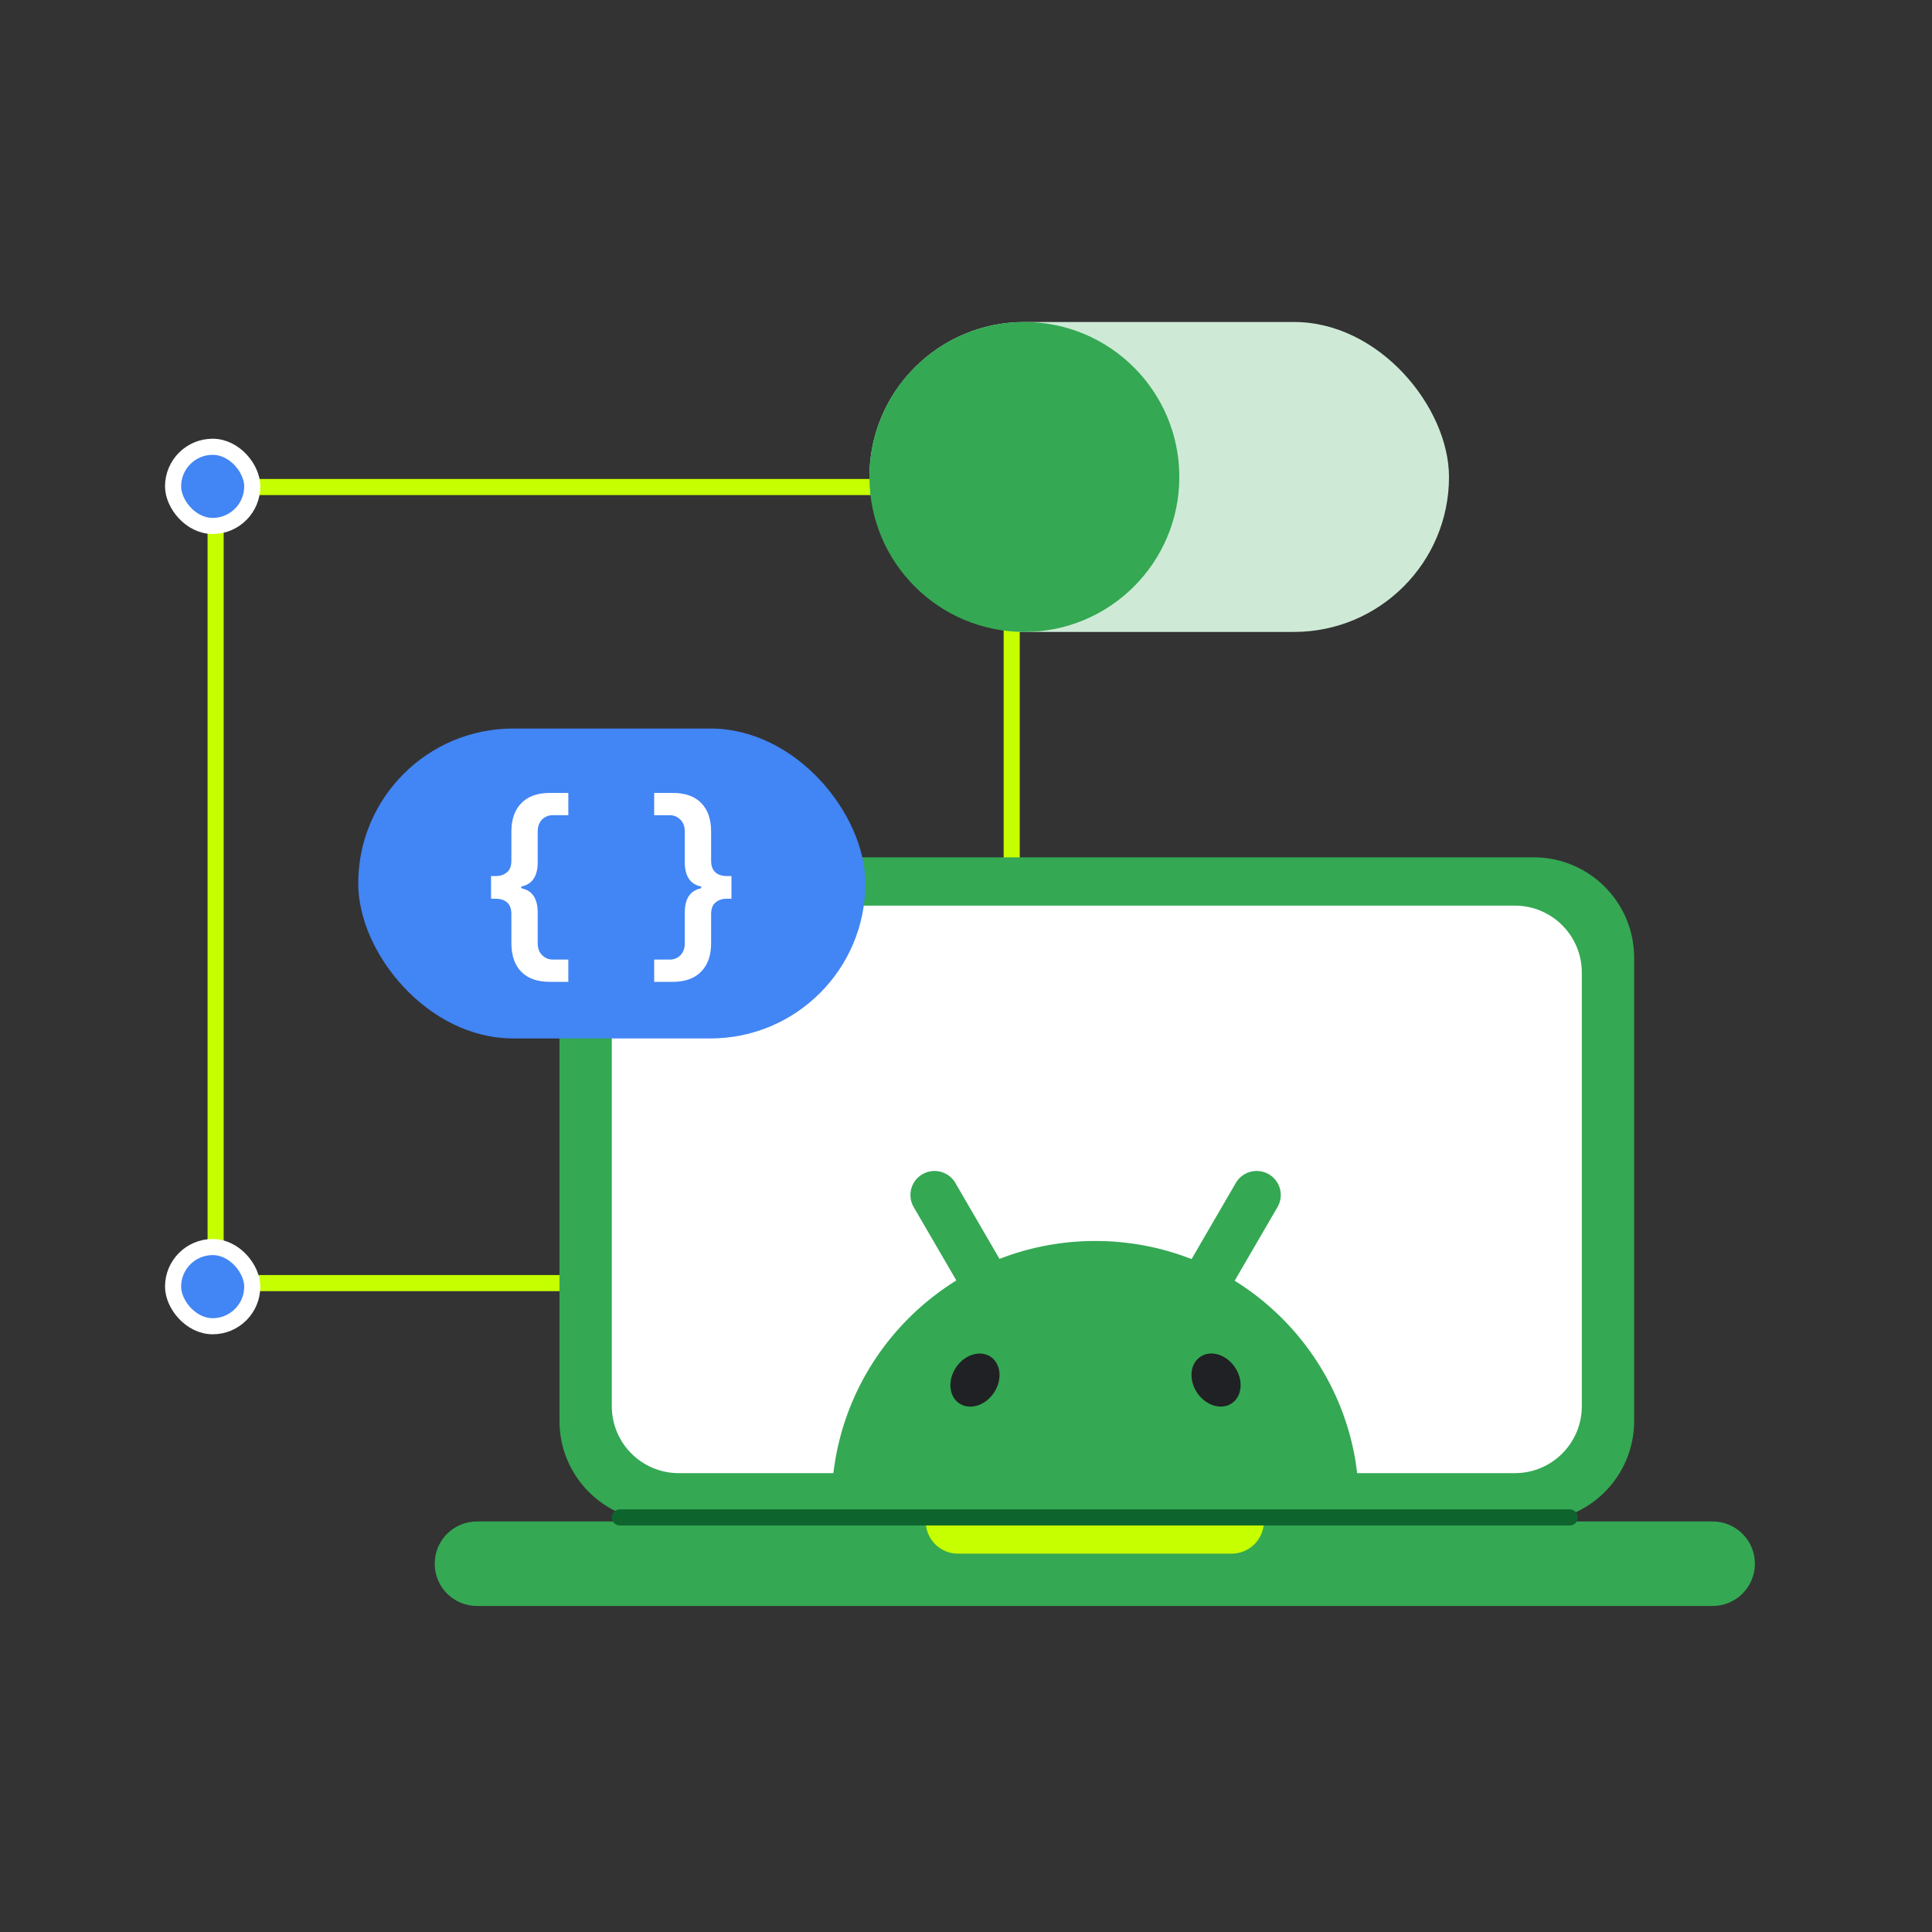 <svg xmlns="http://www.w3.org/2000/svg" width="480" height="480" fill="none"><rect width="100%" height="100%" fill="#333333" stroke="none"/><path stroke="#C6FF00" stroke-width="4" d="M53.57 121h197.784v197.784H53.57z"/><rect width="19.673" height="19.673" x="241.57" y="111" fill="#4285F4" stroke="#fff" stroke-width="4" rx="9.836"/><rect width="19.673" height="19.673" x="43" y="111" fill="#4285F4" stroke="#fff" stroke-width="4" rx="9.836"/><rect width="19.673" height="19.673" x="43" y="309.825" fill="#4285F4" stroke="#fff" stroke-width="4" rx="9.836"/><path fill="#34A853" d="M139 237.952C139 224.171 150.171 213 163.952 213h217.096C394.829 213 406 224.171 406 237.952v115.096C406 366.829 394.829 378 381.048 378H163.952C150.171 378 139 366.829 139 353.048V237.952Z"/><path fill="#fff" d="M152 241.635c0-9.187 7.448-16.635 16.635-16.635h207.73c9.187 0 16.635 7.448 16.635 16.635v107.73c0 9.187-7.448 16.635-16.635 16.635h-207.73c-9.187 0-16.635-7.448-16.635-16.635v-107.73Z"/><path fill="#34A853" d="M108 388.5c0-5.799 4.701-10.5 10.5-10.5h307c5.799 0 10.5 4.701 10.5 10.5s-4.701 10.5-10.5 10.5h-307c-5.799 0-10.5-4.701-10.5-10.5Z"/><path fill="#C6FF00" d="M230 378h84a8 8 0 0 1-8 8h-68a8 8 0 0 1-8-8Z"/><path stroke="#0D652D" stroke-linecap="round" stroke-linejoin="round" stroke-width="4" d="M154 377h236"/><g clip-path="url(#a)"><path fill="#34A853" d="M336.877 363.696a64.452 64.452 0 0 0-1.12-5.622 64.922 64.922 0 0 0-5.515-14.59 65.847 65.847 0 0 0-4.754-7.729 65.344 65.344 0 0 0-7.178-8.43 65.571 65.571 0 0 0-11.557-9.132c.025-.041.047-.086.073-.127 1.313-2.263 2.63-4.523 3.944-6.786l3.856-6.629c.923-1.586 1.847-3.175 2.767-4.761a5.954 5.954 0 0 0 .336-5.318 5.928 5.928 0 0 0-2.453-2.807 6.044 6.044 0 0 0-2.548-.817 6.051 6.051 0 0 0-2.05.177 5.981 5.981 0 0 0-3.64 2.773c-.923 1.586-1.847 3.175-2.767 4.761l-3.855 6.628c-1.314 2.264-2.631 4.524-3.945 6.787-.143.247-.289.494-.431.744-.2-.079-.397-.158-.597-.234a65.493 65.493 0 0 0-23.321-4.261 65.52 65.52 0 0 0-21.543 3.615c-.759.263-1.508.541-2.25.832-.133-.231-.27-.462-.403-.693-1.314-2.263-2.631-4.523-3.945-6.786l-3.855-6.629c-.924-1.586-1.847-3.175-2.767-4.761a5.994 5.994 0 0 0-8.238-2.133 5.964 5.964 0 0 0-2.076 2.061 6.147 6.147 0 0 0-.647 1.535 5.957 5.957 0 0 0 .606 4.53c.924 1.585 1.847 3.174 2.767 4.76l3.856 6.629c1.314 2.263 2.631 4.523 3.944 6.786.01.019.023.038.032.057a65.794 65.794 0 0 0-11.668 9.205 65.81 65.81 0 0 0-7.178 8.43 64.744 64.744 0 0 0-4.754 7.73 64.75 64.75 0 0 0-5.515 14.589 65.589 65.589 0 0 0-.993 4.831c-.045.262-.086.528-.127.791-.146.946-.27 1.899-.375 2.858h130.249a65.417 65.417 0 0 0-.375-2.858l.01-.006Z"/><path fill="#202124" d="M305.997 348.674c2.606-1.729 2.985-5.731.846-8.937-2.139-3.206-5.985-4.404-8.591-2.674-2.606 1.73-2.985 5.731-.846 8.938 2.139 3.206 5.985 4.403 8.591 2.673ZM246.946 346.012c2.138-3.207 1.76-7.208-.846-8.938-2.606-1.729-6.452-.532-8.591 2.674-2.139 3.206-1.76 7.208.845 8.937 2.606 1.73 6.453.533 8.592-2.673Z"/></g><rect width="126" height="77" x="89" y="181" fill="#4285F4" rx="38.5"/><rect width="144" height="77" x="216" y="80" fill="#CEEAD6" rx="38.5"/><circle cx="254.5" cy="118.5" r="38.5" fill="#34A853"/><path fill="#fff" d="M167.125 243.937c3.097 0 5.463-.854 7.097-2.562 1.634-1.674 2.451-4.014 2.451-7.02v-7.174c0-1.4.374-2.391 1.123-2.972.715-.615 1.617-.922 2.706-.922h1.226v-5.637h-1.226c-1.089 0-1.991-.29-2.706-.871-.749-.615-1.123-1.622-1.123-3.023v-7.174c0-3.04-.817-5.397-2.451-7.071-1.634-1.674-4-2.511-7.097-2.511h-4.596v5.534h3.881c1.021 0 1.906.376 2.655 1.127.715.718 1.072 1.708 1.072 2.972v7.687c0 1.605.323 2.92.97 3.945s1.685 1.691 3.115 1.999v.41c-1.43.307-2.468.973-3.115 1.998-.647 1.025-.97 2.34-.97 3.946v7.686c0 1.264-.357 2.271-1.072 3.023-.749.717-1.634 1.076-2.655 1.076h-3.881v5.534h4.596ZM136.603 197c-3.098 0-5.463.854-7.097 2.562-1.634 1.674-2.451 4.014-2.451 7.02v7.174c0 1.401-.375 2.391-1.123 2.972-.715.615-1.617.922-2.707.922H122v5.637h1.225c1.09 0 1.992.29 2.707.871.748.615 1.123 1.623 1.123 3.023v7.174c0 3.04.817 5.398 2.451 7.071 1.634 1.674 3.999 2.511 7.097 2.511h4.595v-5.534h-3.88c-1.021 0-1.906-.376-2.655-1.127-.715-.717-1.073-1.708-1.073-2.972v-7.686c0-1.606-.323-2.921-.97-3.946-.646-1.025-1.685-1.691-3.114-1.998v-.41c1.429-.308 2.468-.974 3.114-1.999.647-1.024.97-2.34.97-3.945v-7.686c0-1.264.358-2.272 1.073-3.024.749-.717 1.634-1.076 2.655-1.076h3.88V197h-4.595Z"/><defs><clipPath id="a"><path fill="#fff" d="M207 291h130.249v75.628H207z"/></clipPath></defs></svg>